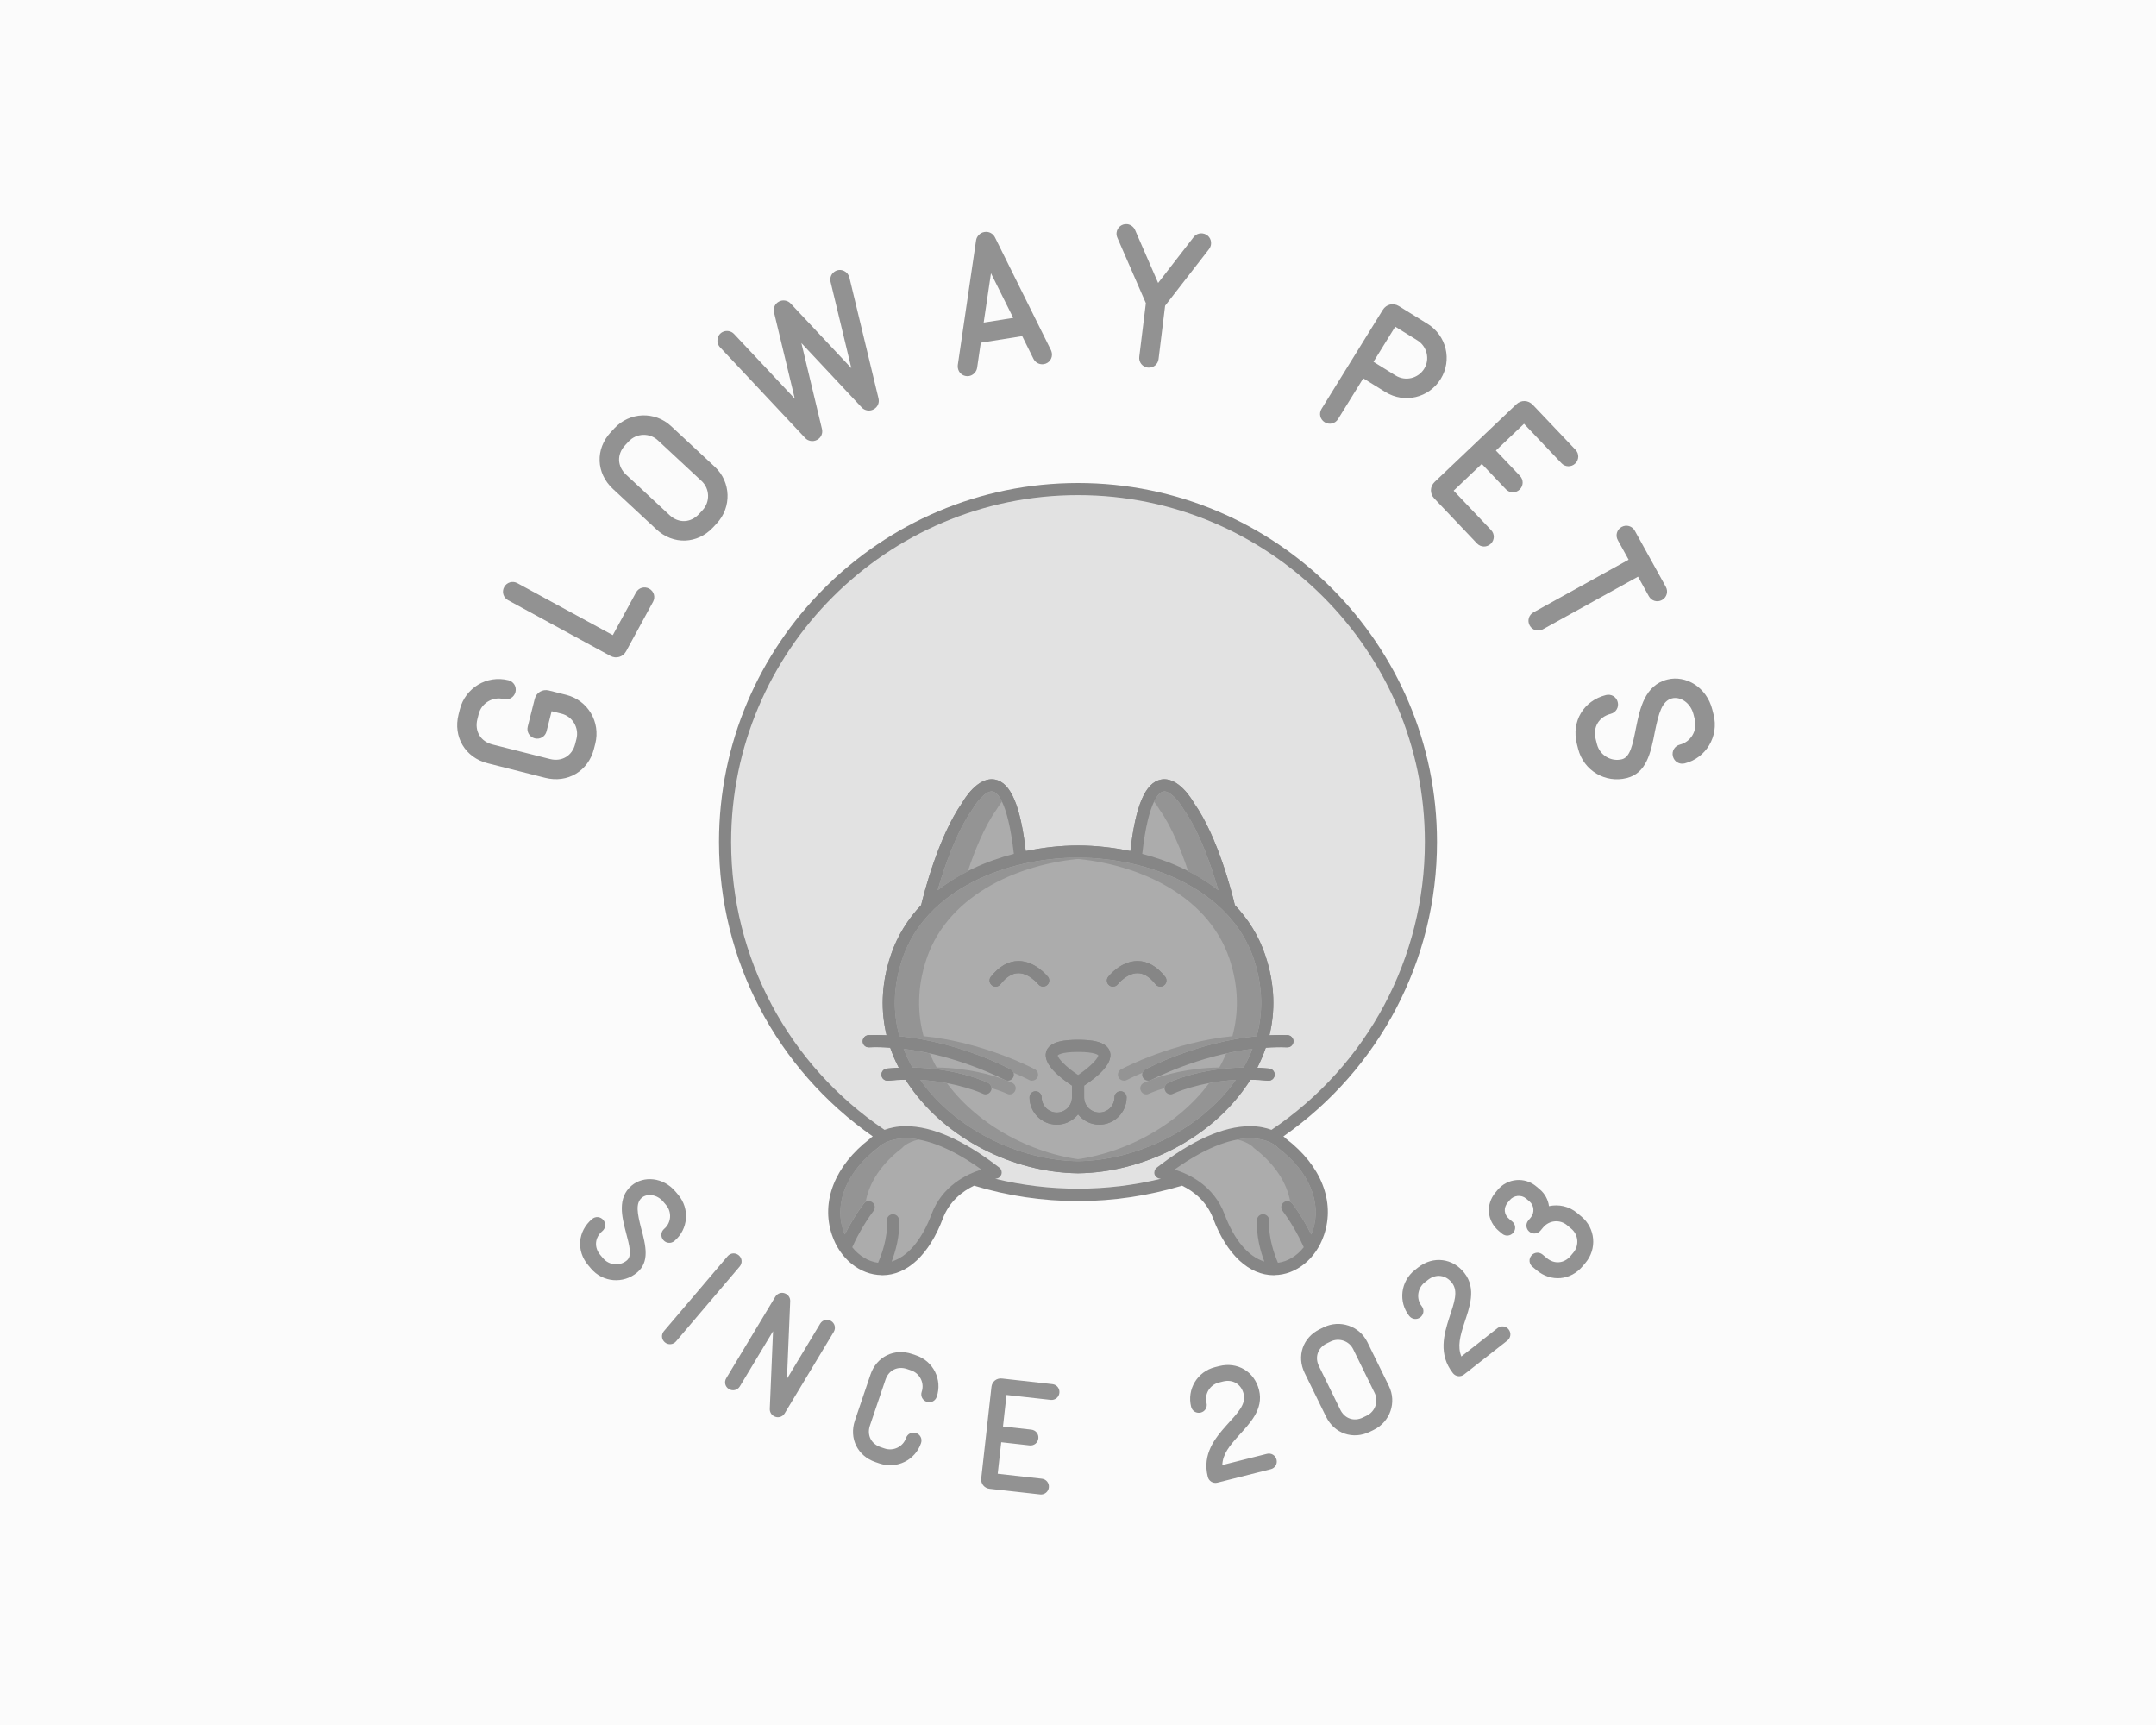 <svg xml:space="preserve" viewBox="0 0 1280 1024" height="1024" width="1280" version="1.1" xmlns:xlink="http://www.w3.org/1999/xlink" xmlns="http://www.w3.org/2000/svg">
<desc>Created with Fabric.js 5.3.0</desc>
<defs>
</defs>
<g id="background-logo" transform="matrix(1 0 0 1 640 512)">
<rect height="1024" width="1280" ry="0" rx="0" y="-512" x="-640" paint-order="stroke" style="stroke: none; stroke-width: 0; stroke-dasharray: none; stroke-linecap: butt; stroke-dashoffset: 0; stroke-linejoin: miter; stroke-miterlimit: 4; fill: rgb(251,251,251); fill-rule: nonzero; opacity: 1;"></rect>
</g>
<g id="logo-logo" transform="matrix(1.902 0 0 1.902 640 521.861)">
<g paint-order="stroke" style="">
		<g transform="matrix(2.232 0 0 -2.232 0 0)">
<path stroke-linecap="round" d="M 0 0 C 0.068 0.085 0.221 0.203 0.408 0.339 C -13.067 9.758 -21.094 25.03 -21.094 41.508 C -21.094 69.187 1.425 91.705 29.121 91.705 C 56.798 91.705 79.318 69.187 79.318 41.508 C 79.318 25.03 71.308 9.758 57.834 0.339 C 58.02 0.203 58.155 0.085 58.226 0 C 63.127 -3.751 65.096 -8.774 63.519 -13.441 C 62.398 -16.784 59.615 -19.022 56.578 -19.058 L 56.562 -19.074 L 56.545 -19.074 L 56.51 -19.074 C 53.015 -19.074 49.909 -16.173 48.009 -11.133 C 47.092 -8.724 45.275 -7.331 43.665 -6.551 C 38.963 -7.959 34.076 -8.705 29.121 -8.705 C 24.166 -8.705 19.277 -7.976 14.577 -6.551 C 12.948 -7.331 11.133 -8.724 10.215 -11.133 C 8.316 -16.173 5.227 -19.074 1.73 -19.074 L 1.681 -19.074 C 1.664 -19.074 1.664 -19.058 1.646 -19.058 C -1.375 -19.022 -4.174 -16.784 -5.295 -13.441 C -6.873 -8.774 -4.888 -3.751 0 0" transform="translate(-29.112, -36.316)" paint-order="stroke" style="stroke: none; stroke-width: 1; stroke-dasharray: none; stroke-linecap: butt; stroke-dashoffset: 0; stroke-linejoin: miter; stroke-miterlimit: 4; fill: rgb(134,134,134); fill-rule: nonzero; opacity: 1;"></path>
</g>
		<g transform="matrix(2.232 0 0 -2.232 -0 -11.616)">
<path stroke-linecap="round" d="M 0 0 C 1.001 0.051 1.985 0.018 2.97 -0.051 C 3.31 -1.052 3.715 -1.985 4.174 -2.852 C 3.633 -2.885 3.072 -2.919 2.496 -2.97 C 2.037 -3.021 1.697 -3.444 1.749 -3.902 C 1.783 -4.378 2.208 -4.7 2.665 -4.667 C 3.513 -4.582 4.329 -4.53 5.124 -4.53 C 5.363 -4.921 5.602 -5.295 5.855 -5.634 C 10.928 -12.795 20.092 -17.496 29.224 -17.614 L 29.24 -17.614 C 33.804 -17.563 38.387 -16.342 42.458 -14.271 C 46.515 -12.185 50.078 -9.215 52.607 -5.634 C 52.862 -5.295 53.1 -4.904 53.353 -4.53 C 54.135 -4.53 54.95 -4.582 55.799 -4.667 C 56.272 -4.7 56.681 -4.378 56.73 -3.902 C 56.781 -3.444 56.441 -3.021 55.968 -2.97 C 55.407 -2.919 54.848 -2.885 54.304 -2.852 C 54.745 -1.985 55.152 -1.052 55.492 -0.051 C 56.477 0.018 57.478 0.034 58.479 2.8449465006019636e-16 C 58.938 -0.034 59.327 0.34 59.362 0.814 C 59.378 1.272 59.004 1.681 58.547 1.697 C 57.682 1.731 56.833 1.715 56.001 1.681 C 56.781 4.888 56.85 8.689 55.391 12.948 C 54.491 15.63 53.015 17.937 51.165 19.89 C 50.825 21.365 48.806 29.426 45.463 34.144 C 45.242 34.534 43.273 37.928 40.814 37.436 C 38.64 36.994 37.284 33.804 36.554 27.44 C 34.109 27.95 31.633 28.221 29.24 28.221 C 26.847 28.221 24.369 27.95 21.925 27.44 C 21.18 33.804 19.82 36.994 17.649 37.436 C 15.205 37.928 13.22 34.534 13.049 34.212 C 9.673 29.426 7.653 21.365 7.298 19.89 C 5.447 17.937 3.987 15.63 3.072 12.948 C 1.629 8.689 1.68 4.904 2.461 1.681 C 1.629 1.715 0.781 1.731 -0.068 1.697 C -0.543 1.681 -0.899 1.272 -0.882 0.814 C -0.865 0.34 -0.458 -0.034 0 0 M 18.243 -16.834 C 13.271 -12.981 8.876 -11.03 5.177 -11.03 C 3.938 -11.03 2.953 -11.251 2.173 -11.539 C -11.251 -2.495 -19.278 12.507 -19.278 28.713 C -19.278 55.458 2.496 77.214 29.24 77.214 C 55.984 77.214 77.74 55.458 77.74 28.713 C 77.74 12.507 69.729 -2.495 56.289 -11.539 C 55.509 -11.251 54.526 -11.03 53.303 -11.03 C 49.588 -11.03 45.192 -12.981 40.235 -16.834 C 39.966 -17.055 39.847 -17.411 39.931 -17.75 C 40.032 -18.072 40.32 -18.312 40.66 -18.361 C 40.66 -18.361 40.728 -18.361 40.831 -18.378 C 33.261 -20.228 25.218 -20.228 17.649 -18.378 C 17.734 -18.361 17.802 -18.361 17.802 -18.361 C 18.158 -18.312 18.43 -18.072 18.531 -17.733 C 18.617 -17.411 18.515 -17.055 18.243 -16.834" transform="translate(-29.231, -28.724)" paint-order="stroke" style="stroke: none; stroke-width: 1; stroke-dasharray: none; stroke-linecap: butt; stroke-dashoffset: 0; stroke-linejoin: miter; stroke-miterlimit: 4; fill: rgb(226,226,226); fill-rule: nonzero; opacity: 1;"></path>
</g>
		<g transform="matrix(2.232 0 0 -2.232 0.02 30.326)">
<path stroke-linecap="round" d="M 0 0 C -0.984 0.068 -1.969 0.102 -2.97 0.051 C -3.428 0.017 -3.835 0.391 -3.852 0.865 C -3.869 1.323 -3.513 1.731 -3.038 1.748 C -2.189 1.782 -1.341 1.766 -0.509 1.731 C -1.29 4.955 -1.341 8.74 0.103 12.999 C 1.018 15.681 2.478 17.988 4.329 19.94 C 4.683 21.416 6.704 29.477 10.079 34.263 C 10.25 34.585 12.235 37.979 14.68 37.486 C 16.851 37.045 18.21 33.854 18.955 27.491 C 21.399 28.001 23.877 28.271 26.271 28.271 C 28.663 28.271 31.14 28.001 33.584 27.491 C 34.314 33.854 35.67 37.045 37.845 37.486 C 40.304 37.979 42.272 34.585 42.493 34.194 C 45.836 29.477 47.855 21.416 48.195 19.94 C 50.045 17.988 51.521 15.681 52.421 12.999 C 53.88 8.74 53.812 4.938 53.031 1.731 C 53.863 1.766 54.712 1.782 55.577 1.748 C 56.034 1.731 56.408 1.323 56.393 0.865 C 56.357 0.391 55.968 0.017 55.509 0.051 C 54.508 0.085 53.507 0.068 52.522 0 C 52.183 -1.001 51.775 -1.935 51.334 -2.801 C 51.878 -2.834 52.438 -2.868 52.998 -2.919 C 53.472 -2.97 53.812 -3.394 53.761 -3.852 C 53.711 -4.327 53.303 -4.649 52.829 -4.616 C 51.98 -4.531 51.165 -4.479 50.383 -4.479 C 50.13 -4.854 49.893 -5.244 49.638 -5.583 C 47.108 -9.164 43.545 -12.134 39.488 -14.221 C 35.417 -16.291 30.834 -17.513 26.271 -17.563 L 26.254 -17.563 C 17.122 -17.445 7.958 -12.744 2.885 -5.583 C 2.632 -5.244 2.393 -4.87 2.154 -4.479 C 1.359 -4.479 0.543 -4.531 -0.305 -4.616 C -0.762 -4.649 -1.187 -4.327 -1.221 -3.852 C -1.273 -3.394 -0.933 -2.97 -0.474 -2.919 C 0.103 -2.868 0.663 -2.834 1.205 -2.801 C 0.746 -1.935 0.34 -1.001 0 0" transform="translate(-26.27, -9.986)" paint-order="stroke" style="stroke: none; stroke-width: 1; stroke-dasharray: none; stroke-linecap: butt; stroke-dashoffset: 0; stroke-linejoin: miter; stroke-miterlimit: 4; fill: rgb(134,134,134); fill-rule: nonzero; opacity: 1;"></path>
</g>
		<g transform="matrix(2.232 0 0 -2.232 -52.157 100.326)">
<path stroke-linecap="round" d="M 0 0 C 0.153 -2.394 -0.782 -4.854 -1.239 -5.889 C -2.614 -5.703 -3.887 -4.922 -4.854 -3.718 C -4.463 -2.836 -3.429 -0.715 -1.866 1.374 C -1.596 1.748 -1.664 2.29 -2.037 2.562 C -2.41 2.851 -2.953 2.782 -3.225 2.392 C -4.43 0.797 -5.312 -0.797 -5.889 -1.935 C -5.957 -1.782 -6.025 -1.629 -6.075 -1.46 C -7.416 2.494 -5.634 6.838 -1.188 10.25 C -1.137 10.3 2.220446049250313e-16 11.505 2.665 11.505 C 4.751 11.505 8.213 10.725 13.218 7.145 C 11.081 6.482 7.721 4.836 6.245 0.916 C 4.869 -2.733 2.884 -5.04 0.661 -5.72 C 1.187 -4.327 1.833 -2.121 1.697 0.101 C 1.662 0.576 1.256 0.916 0.797 0.899 C 0.322 0.865 -0.035 0.476 0 0" transform="translate(-3.353, -2.808)" paint-order="stroke" style="stroke: none; stroke-width: 1; stroke-dasharray: none; stroke-linecap: butt; stroke-dashoffset: 0; stroke-linejoin: miter; stroke-miterlimit: 4; fill: rgb(172,172,172); fill-rule: nonzero; opacity: 1;"></path>
</g>
		<g transform="matrix(2.232 0 0 -2.232 52.165 100.326)">
<path stroke-linecap="round" d="M 0 0 C -0.442 1.034 -1.374 3.478 -1.222 5.889 C -1.205 6.348 -1.562 6.754 -2.021 6.788 C -2.494 6.821 -2.902 6.465 -2.919 5.989 C -3.055 3.768 -2.428 1.562 -1.901 0.169 C -4.125 0.849 -6.11 3.155 -7.466 6.788 C -8.961 10.725 -12.321 12.371 -14.46 13.033 C -9.451 16.613 -5.975 17.394 -3.887 17.394 C -1.238 17.394 -0.085 16.188 -0.052 16.139 C -0.019 16.087 0.034 16.053 0.067 16.02 C 4.395 12.727 6.176 8.383 4.854 4.429 C 4.784 4.26 4.718 4.106 4.648 3.954 C 4.09 5.092 3.206 6.686 2.003 8.28 C 1.713 8.654 1.187 8.739 0.813 8.45 C 0.44 8.179 0.356 7.637 0.645 7.263 C 2.205 5.174 3.223 3.053 3.614 2.171 C 2.663 0.967 1.374 0.169 0 0" transform="translate(4.589, -8.697)" paint-order="stroke" style="stroke: none; stroke-width: 1; stroke-dasharray: none; stroke-linecap: butt; stroke-dashoffset: 0; stroke-linejoin: miter; stroke-miterlimit: 4; fill: rgb(172,172,172); fill-rule: nonzero; opacity: 1;"></path>
</g>
		<g transform="matrix(2.232 0 0 -2.232 -31.915 -11.95)">
<path stroke-linecap="round" d="M 0 0 C 0.459 -0.085 2.054 -1.001 2.936 -8.723 C -0.949 -9.724 -4.648 -11.404 -7.721 -13.813 C -6.839 -10.742 -5.159 -5.735 -2.834 -2.461 C -2.358 -1.612 -0.982 0.204 0 0" transform="translate(2.393, 6.899)" paint-order="stroke" style="stroke: none; stroke-width: 1; stroke-dasharray: none; stroke-linecap: butt; stroke-dashoffset: 0; stroke-linejoin: miter; stroke-miterlimit: 4; fill: rgb(172,172,172); fill-rule: nonzero; opacity: 1;"></path>
</g>
		<g transform="matrix(2.232 0 0 -2.232 31.931 -11.949)">
<path stroke-linecap="round" d="M 0 0 C 0.882 0.187 2.207 -1.357 2.867 -2.528 C 5.159 -5.753 6.821 -10.742 7.704 -13.813 C 4.65 -11.404 0.935 -9.724 -2.937 -8.723 C -2.07 -1.001 -0.474 -0.085 0 0" transform="translate(-2.384, 6.899)" paint-order="stroke" style="stroke: none; stroke-width: 1; stroke-dasharray: none; stroke-linecap: butt; stroke-dashoffset: 0; stroke-linejoin: miter; stroke-miterlimit: 4; fill: rgb(172,172,172); fill-rule: nonzero; opacity: 1;"></path>
</g>
		<g transform="matrix(2.232 0 0 -2.232 0.003 40.666)">
<path stroke-linecap="round" d="M 0 0 C -8.469 0.119 -17.31 4.633 -21.995 11.269 C -22.028 11.285 -22.044 11.319 -22.061 11.354 C -16.801 11.065 -13.355 9.452 -13.321 9.436 C -13.203 9.368 -13.086 9.334 -12.95 9.334 C -12.644 9.334 -12.338 9.521 -12.184 9.826 C -11.981 10.233 -12.151 10.742 -12.575 10.945 C -12.779 11.048 -16.886 12.999 -23.165 13.101 C -23.605 13.898 -24.03 14.764 -24.386 15.697 C -16.733 14.781 -10.302 11.388 -10.233 11.354 C -10.098 11.285 -9.962 11.251 -9.827 11.251 C -9.521 11.251 -9.232 11.421 -9.078 11.693 C -8.859 12.117 -9.012 12.626 -9.437 12.847 C -9.774 13.033 -16.698 16.682 -24.981 17.479 C -25.83 20.534 -25.966 24.183 -24.557 28.323 C -21.248 38.081 -9.844 42.441 0 42.441 C 9.842 42.425 21.245 38.063 24.555 28.323 C 25.945 24.183 25.81 20.534 24.979 17.479 C 16.698 16.665 9.758 13.033 9.418 12.847 C 9.01 12.626 8.84 12.117 9.062 11.693 C 9.214 11.421 9.519 11.251 9.824 11.251 C 9.96 11.251 10.096 11.285 10.215 11.354 C 10.301 11.388 16.715 14.764 24.385 15.697 C 24.013 14.764 23.605 13.882 23.146 13.101 C 16.884 12.999 12.761 11.048 12.575 10.945 C 12.15 10.742 11.963 10.233 12.184 9.826 C 12.319 9.521 12.625 9.334 12.947 9.334 C 13.065 9.334 13.185 9.368 13.304 9.436 C 13.354 9.452 16.782 11.081 22.061 11.354 C 22.026 11.319 22.01 11.285 21.991 11.269 C 17.291 4.633 8.469 0.119 0 0 M -10.861 24.726 C -10.046 25.761 -9.197 26.286 -8.333 26.286 C -7.57 26.286 -6.874 25.896 -6.381 25.506 C -5.873 25.133 -5.55 24.726 -5.55 24.726 C -5.26 24.369 -4.736 24.301 -4.362 24.59 C -3.987 24.878 -3.921 25.404 -4.21 25.777 C -4.294 25.862 -5.975 27.983 -8.316 27.983 L -8.333 27.983 C -9.741 27.983 -11.047 27.237 -12.202 25.777 C -12.49 25.404 -12.423 24.878 -12.048 24.59 C -11.896 24.454 -11.71 24.403 -11.524 24.403 C -11.27 24.403 -11.03 24.521 -10.861 24.726 M 5.939 9.774 C 5.464 9.774 5.091 9.385 5.091 8.927 C 5.091 7.756 4.14 6.805 2.97 6.805 C 1.798 6.805 0.849 7.756 0.849 8.927 L 0.849 10.572 C 2.358 11.558 4.955 13.525 4.463 15.273 C 4.021 16.801 1.697 16.971 0 16.971 C -1.714 16.971 -4.04 16.801 -4.465 15.273 C -4.955 13.525 -2.36 11.558 -0.849 10.572 L -0.849 8.927 C -0.849 7.756 -1.8 6.805 -2.97 6.805 C -4.142 6.805 -5.091 7.756 -5.091 8.927 C -5.091 9.385 -5.482 9.774 -5.939 9.774 C -6.415 9.774 -6.788 9.385 -6.788 8.927 C -6.788 6.822 -5.074 5.108 -2.97 5.108 C -1.767 5.108 -0.713 5.668 8.881784197001252e-16 6.551 C 0.696 5.668 1.763 5.108 2.97 5.108 C 5.074 5.108 6.788 6.822 6.788 8.927 C 6.788 9.385 6.396 9.774 5.939 9.774 M 10.843 24.726 C 11.132 24.353 11.675 24.301 12.031 24.59 C 12.404 24.878 12.472 25.404 12.184 25.777 C 11.03 27.237 9.723 27.983 8.315 27.983 C 7.143 27.983 6.125 27.457 5.396 26.915 C 4.684 26.372 4.242 25.812 4.208 25.777 C 3.919 25.404 3.987 24.878 4.344 24.59 C 4.514 24.454 4.684 24.403 4.869 24.403 C 5.124 24.403 5.379 24.521 5.548 24.726 C 5.548 24.743 6.805 26.286 8.315 26.286 C 9.181 26.286 10.029 25.761 10.843 24.726" transform="translate(0.008, -21.221)" paint-order="stroke" style="stroke: none; stroke-width: 1; stroke-dasharray: none; stroke-linecap: butt; stroke-dashoffset: 0; stroke-linejoin: miter; stroke-miterlimit: 4; fill: rgb(172,172,172); fill-rule: nonzero; opacity: 1;"></path>
</g>
		<g transform="matrix(2.232 0 0 -2.232 18.313 29.566)">
<path stroke-linecap="round" d="M 0 0 C 0.034 0.034 0.476 0.595 1.187 1.138 C 1.917 1.68 2.935 2.206 4.107 2.206 C 5.515 2.206 6.822 1.46 7.976 0 C 8.264 -0.373 8.196 -0.899 7.823 -1.187 C 7.467 -1.477 6.924 -1.425 6.635 -1.052 C 5.821 -0.017 4.973 0.509 4.107 0.509 C 2.597 0.509 1.34 -1.034 1.34 -1.052 C 1.171 -1.256 0.916 -1.374 0.661 -1.374 C 0.476 -1.374 0.306 -1.323 0.136 -1.187 C -0.221 -0.899 -0.289 -0.373 0 0" transform="translate(-3.987, -0.416)" paint-order="stroke" style="stroke: none; stroke-width: 1; stroke-dasharray: none; stroke-linecap: butt; stroke-dashoffset: 0; stroke-linejoin: miter; stroke-miterlimit: 4; fill: rgb(134,134,134); fill-rule: nonzero; opacity: 1;"></path>
</g>
		<g transform="matrix(2.232 0 0 -2.232 0.02 63.393)">
<path stroke-linecap="round" d="M 0 0 C 0.492 -1.748 -2.104 -3.716 -3.614 -4.701 L -3.614 -6.347 C -3.614 -7.518 -2.665 -8.469 -1.493 -8.469 C -0.323 -8.469 0.628 -7.518 0.628 -6.347 C 0.628 -5.889 1.001 -5.499 1.477 -5.499 C 1.934 -5.499 2.325 -5.889 2.325 -6.347 C 2.325 -8.451 0.611 -10.165 -1.493 -10.165 C -2.7 -10.165 -3.767 -9.605 -4.463 -8.723 C -5.176 -9.605 -6.229 -10.165 -7.433 -10.165 C -9.537 -10.165 -11.251 -8.451 -11.251 -6.347 C -11.251 -5.889 -10.878 -5.499 -10.402 -5.499 C -9.945 -5.499 -9.554 -5.889 -9.554 -6.347 C -9.554 -7.518 -8.604 -8.469 -7.433 -8.469 C -6.263 -8.469 -5.312 -7.518 -5.312 -6.347 L -5.312 -4.701 C -6.823 -3.716 -9.418 -1.748 -8.928 0 C -8.503 1.527 -6.177 1.697 -4.463 1.697 C -2.766 1.697 -0.442 1.527 0 0" transform="translate(4.463, 4.234)" paint-order="stroke" style="stroke: none; stroke-width: 1; stroke-dasharray: none; stroke-linecap: butt; stroke-dashoffset: 0; stroke-linejoin: miter; stroke-miterlimit: 4; fill: rgb(134,134,134); fill-rule: nonzero; opacity: 1;"></path>
</g>
		<g transform="matrix(2.232 0 0 -2.232 -18.296 29.566)">
<path stroke-linecap="round" d="M 0 0 C -0.864 0 -1.713 -0.525 -2.528 -1.561 C -2.697 -1.765 -2.937 -1.883 -3.191 -1.883 C -3.377 -1.883 -3.563 -1.832 -3.715 -1.696 C -4.09 -1.408 -4.157 -0.882 -3.869 -0.509 C -2.714 0.951 -1.408 1.697 4.440892098500626e-16 1.697 L 0.017 1.697 C 2.358 1.697 4.039 -0.424 4.123 -0.509 C 4.412 -0.882 4.346 -1.408 3.971 -1.696 C 3.597 -1.985 3.073 -1.917 2.783 -1.561 C 2.783 -1.561 2.46 -1.153 1.952 -0.78 C 1.459 -0.39 0.763 0 0 0" transform="translate(-0.128, 0.093)" paint-order="stroke" style="stroke: none; stroke-width: 1; stroke-dasharray: none; stroke-linecap: butt; stroke-dashoffset: 0; stroke-linejoin: miter; stroke-miterlimit: 4; fill: rgb(134,134,134); fill-rule: nonzero; opacity: 1;"></path>
</g>
		<g transform="matrix(2.232 0 0 -2.232 61.975 95.913)">
<path stroke-linecap="round" d="M 0 0 C -0.033 0.033 -0.086 0.067 -0.119 0.119 C -0.152 0.169 -1.306 1.374 -3.954 1.374 C -4.464 1.374 -5.06 1.325 -5.737 1.203 C -4.229 0.869 -3.539 0.158 -3.513 0.119 C -3.479 0.067 -3.427 0.033 -3.394 -2.220446049250313e-16 C -0.526 -2.181 1.193 -4.823 1.664 -7.508 C 1.766 -7.564 1.859 -7.641 1.936 -7.739 C 3.139 -9.334 4.022 -10.928 4.581 -12.065 C 4.65 -11.913 4.717 -11.76 4.786 -11.591 C 6.108 -7.637 4.327 -3.293 0 0" transform="translate(0.262, 5.345)" paint-order="stroke" style="stroke: none; stroke-width: 1; stroke-dasharray: none; stroke-linecap: butt; stroke-dashoffset: 0; stroke-linejoin: miter; stroke-miterlimit: 4; fill: rgb(148,148,148); fill-rule: nonzero; opacity: 1;"></path>
</g>
		<g transform="matrix(2.232 0 0 -2.232 33.776 -11.948)">
<path stroke-linecap="round" d="M 0 0 C 1.712 -2.408 3.072 -5.8 4.019 -8.643 C 5.509 -9.405 6.939 -10.265 8.231 -11.285 C 7.349 -8.214 5.687 -3.225 3.395 0 C 2.734 1.171 1.409 2.715 0.527 2.528 C 0.295 2.487 -0.205 2.24 -0.756 1.105 C -0.464 0.74 -0.198 0.354 0 0" transform="translate(-3.737, 4.371)" paint-order="stroke" style="stroke: none; stroke-width: 1; stroke-dasharray: none; stroke-linecap: butt; stroke-dashoffset: 0; stroke-linejoin: miter; stroke-miterlimit: 4; fill: rgb(148,148,148); fill-rule: nonzero; opacity: 1;"></path>
</g>
		<g transform="matrix(2.232 0 0 -2.232 36.943 60.098)">
<path stroke-linecap="round" d="M 0 0 C -4.387 -0.071 -7.685 -1.042 -9.354 -1.657 C -9.457 -1.707 -9.53 -1.744 -9.537 -1.747 C -9.604 -1.786 -9.687 -1.789 -9.763 -1.806 C -10.241 -1.994 -10.528 -2.13 -10.571 -2.155 C -10.995 -2.358 -11.183 -2.867 -10.962 -3.274 C -10.826 -3.58 -10.521 -3.767 -10.198 -3.767 C -10.08 -3.767 -9.961 -3.732 -9.842 -3.665 C -9.818 -3.657 -9.019 -3.287 -7.647 -2.873 C -7.635 -2.577 -7.469 -2.293 -7.177 -2.155 C -6.991 -2.053 -2.868 -0.102 3.395 0 C 3.854 0.781 4.261 1.663 4.633 2.597 C 3.366 2.443 2.137 2.218 0.962 1.956 C 0.663 1.264 0.35 0.596 0 0" transform="translate(3.211, 0.585)" paint-order="stroke" style="stroke: none; stroke-width: 1; stroke-dasharray: none; stroke-linecap: butt; stroke-dashoffset: 0; stroke-linejoin: miter; stroke-miterlimit: 4; fill: rgb(148,148,148); fill-rule: nonzero; opacity: 1;"></path>
</g>
		<g transform="matrix(2.232 0 0 -2.232 22.748 75.363)">
<path stroke-linecap="round" d="M 0 0 C 0.566 -0.047 1.132 -0.076 1.697 -0.085 C 10.166 0.034 18.988 4.548 23.688 11.184 C 23.707 11.2 23.724 11.234 23.758 11.269 C 22.373 11.197 21.125 11.03 20.022 10.826 C 15.585 4.826 7.772 0.636 0 0" transform="translate(-11.879, -5.592)" paint-order="stroke" style="stroke: none; stroke-width: 1; stroke-dasharray: none; stroke-linecap: butt; stroke-dashoffset: 0; stroke-linejoin: miter; stroke-miterlimit: 4; fill: rgb(148,148,148); fill-rule: nonzero; opacity: 1;"></path>
</g>
		<g transform="matrix(2.232 0 0 -2.232 26.651 28.109)">
<path stroke-linecap="round" d="M 0 0 C -3.31 9.74 -14.713 14.102 -24.555 14.118 C -25.132 14.118 -25.715 14.101 -26.298 14.07 C -16.865 13.597 -6.521 9.201 -3.394 0 C -2.003 -4.141 -2.14 -7.789 -2.97 -10.844 C -11.251 -11.658 -18.191 -15.29 -18.531 -15.477 C -18.938 -15.697 -19.109 -16.206 -18.887 -16.63 C -18.734 -16.902 -18.43 -17.072 -18.125 -17.072 C -17.989 -17.072 -17.853 -17.038 -17.733 -16.97 C -17.704 -16.958 -16.892 -16.536 -15.539 -15.957 C -15.472 -15.759 -15.334 -15.584 -15.137 -15.477 C -14.797 -15.29 -7.856 -11.658 0.425 -10.844 C 1.255 -7.789 1.391 -4.141 0 0" transform="translate(12.625, 1.477)" paint-order="stroke" style="stroke: none; stroke-width: 1; stroke-dasharray: none; stroke-linecap: butt; stroke-dashoffset: 0; stroke-linejoin: miter; stroke-miterlimit: 4; fill: rgb(148,148,148); fill-rule: nonzero; opacity: 1;"></path>
</g>
		<g transform="matrix(2.232 0 0 -2.232 -61.977 95.913)">
<path stroke-linecap="round" d="M 0 0 C 0.035 0.033 0.084 0.067 0.12 0.119 C 0.153 0.169 1.308 1.374 3.954 1.374 C 4.463 1.374 5.06 1.325 5.737 1.203 C 4.229 0.869 3.539 0.158 3.514 0.119 C 3.479 0.067 3.429 0.033 3.394 0 C 0.529 -2.181 -1.192 -4.823 -1.663 -7.508 C -1.765 -7.564 -1.858 -7.641 -1.935 -7.739 C -3.14 -9.334 -4.022 -10.928 -4.581 -12.065 C -4.649 -11.913 -4.717 -11.76 -4.785 -11.591 C -6.109 -7.637 -4.327 -3.293 0 0" transform="translate(-0.262, 5.345)" paint-order="stroke" style="stroke: none; stroke-width: 1; stroke-dasharray: none; stroke-linecap: butt; stroke-dashoffset: 0; stroke-linejoin: miter; stroke-miterlimit: 4; fill: rgb(148,148,148); fill-rule: nonzero; opacity: 1;"></path>
</g>
		<g transform="matrix(2.232 0 0 -2.232 -33.777 -11.948)">
<path stroke-linecap="round" d="M 0 0 C -1.71 -2.408 -3.069 -5.8 -4.017 -8.643 C -5.509 -9.405 -6.937 -10.265 -8.229 -11.285 C -7.348 -8.214 -5.684 -3.225 -3.394 0 C -2.731 1.171 -1.408 2.715 -0.525 2.528 C -0.293 2.487 0.206 2.24 0.758 1.105 C 0.468 0.74 0.202 0.354 0 0" transform="translate(3.736, 4.371)" paint-order="stroke" style="stroke: none; stroke-width: 1; stroke-dasharray: none; stroke-linecap: butt; stroke-dashoffset: 0; stroke-linejoin: miter; stroke-miterlimit: 4; fill: rgb(148,148,148); fill-rule: nonzero; opacity: 1;"></path>
</g>
		<g transform="matrix(2.232 0 0 -2.232 -36.944 60.098)">
<path stroke-linecap="round" d="M 0 0 C 4.387 -0.071 7.686 -1.042 9.357 -1.657 C 9.457 -1.707 9.529 -1.744 9.538 -1.747 C 9.605 -1.786 9.685 -1.789 9.761 -1.806 C 10.242 -1.994 10.527 -2.13 10.574 -2.155 C 10.998 -2.358 11.183 -2.867 10.962 -3.274 C 10.827 -3.58 10.522 -3.767 10.199 -3.767 C 10.08 -3.767 9.961 -3.732 9.842 -3.665 C 9.818 -3.657 9.019 -3.287 7.648 -2.873 C 7.635 -2.577 7.467 -2.293 7.179 -2.155 C 6.992 -2.053 2.867 -0.102 -3.394 0 C -3.851 0.781 -4.259 1.663 -4.633 2.597 C -3.364 2.443 -2.138 2.218 -0.961 1.956 C -0.663 1.264 -0.35 0.596 0 0" transform="translate(-3.211, 0.585)" paint-order="stroke" style="stroke: none; stroke-width: 1; stroke-dasharray: none; stroke-linecap: butt; stroke-dashoffset: 0; stroke-linejoin: miter; stroke-miterlimit: 4; fill: rgb(148,148,148); fill-rule: nonzero; opacity: 1;"></path>
</g>
		<g transform="matrix(2.232 0 0 -2.232 -22.744 75.363)">
<path stroke-linecap="round" d="M 0 0 C -0.567 -0.047 -1.134 -0.076 -1.697 -0.085 C -10.166 0.034 -18.991 4.548 -23.692 11.184 C -23.708 11.2 -23.725 11.234 -23.758 11.269 C -22.375 11.197 -21.127 11.03 -20.024 10.826 C -15.587 4.826 -7.774 0.636 0 0" transform="translate(11.879, -5.592)" paint-order="stroke" style="stroke: none; stroke-width: 1; stroke-dasharray: none; stroke-linecap: butt; stroke-dashoffset: 0; stroke-linejoin: miter; stroke-miterlimit: 4; fill: rgb(148,148,148); fill-rule: nonzero; opacity: 1;"></path>
</g>
		<g transform="matrix(2.232 0 0 -2.232 -26.651 28.109)">
<path stroke-linecap="round" d="M 0 0 C 3.31 9.74 14.713 14.102 24.557 14.118 C 25.132 14.118 25.713 14.101 26.3 14.07 C 16.868 13.597 6.52 9.201 3.394 0 C 2.002 -4.141 2.138 -7.789 2.97 -10.844 C 11.251 -11.658 18.193 -15.29 18.532 -15.477 C 18.939 -15.697 19.108 -16.206 18.887 -16.63 C 18.735 -16.902 18.428 -17.072 18.124 -17.072 C 17.988 -17.072 17.852 -17.038 17.734 -16.97 C 17.705 -16.958 16.894 -16.536 15.542 -15.957 C 15.472 -15.759 15.334 -15.584 15.137 -15.477 C 14.799 -15.29 7.857 -11.658 -0.424 -10.844 C -1.256 -7.789 -1.392 -4.141 0 0" transform="translate(-12.625, 1.477)" paint-order="stroke" style="stroke: none; stroke-width: 1; stroke-dasharray: none; stroke-linecap: butt; stroke-dashoffset: 0; stroke-linejoin: miter; stroke-miterlimit: 4; fill: rgb(148,148,148); fill-rule: nonzero; opacity: 1;"></path>
</g>
		<g transform="matrix(2.232 0 0 -2.232 0.002 57.54)">
<path stroke-linecap="round" d="M 0 0 C 2.409 0 2.817 -0.458 2.817 -0.458 C 2.867 -0.866 1.646 -2.139 0 -3.224 C -1.664 -2.121 -2.869 -0.866 -2.834 -0.476 C -2.834 -0.476 -2.461 0 0 0" transform="translate(0.008, 1.612)" paint-order="stroke" style="stroke: none; stroke-width: 1; stroke-dasharray: none; stroke-linecap: butt; stroke-dashoffset: 0; stroke-linejoin: miter; stroke-miterlimit: 4; fill: rgb(169,169,169); fill-rule: nonzero; opacity: 1;"></path>
</g>
</g>
</g>
<g id="text-logo" transform="matrix(1.921 0 0 1.921 640 295.929)">
<filter width="141.199%" x="-20.599%" height="140%" y="-20%" id="SVGID_311570">
	<feGaussianBlur stdDeviation="0" in="SourceAlpha"></feGaussianBlur>
	<feOffset result="oBlur" dy="0" dx="2.487"></feOffset>
	<feFlood flood-opacity="1" flood-color="rgb(252,228,124)"></feFlood>
	<feComposite operator="in" in2="oBlur"></feComposite>
	<feMerge>
		<feMergeNode></feMergeNode>
		<feMergeNode in="SourceGraphic"></feMergeNode>
	</feMerge>
</filter>
<g paint-order="stroke" style="filter: url(#SVGID_311570);">
		<g transform="matrix(0.245 -0.969 0.969 0.245 -172.801 71.247)">
<g paint-order="stroke" style="">
		<g id="80a5e9be-7f71-491e-9de1-830e0d476a97-path-0" transform="matrix(1 0 0 1 0 0)">
<path stroke-linecap="round" d="M 16.74 -14.94 L 23.16 -14.94 L 23.16 -11.76 C 23.16 -8.28 20.28 -5.4 16.74 -5.4 L 15.12 -5.4 C 11.34 -5.4 8.7 -8.04 8.7 -11.82 L 8.7 -30.18 C 8.7 -33.96 11.34 -36.6 15.12 -36.6 L 16.74 -36.6 C 20.28 -36.6 23.16 -33.72 23.16 -30.24 C 23.16 -28.56 24.48 -27.24 26.16 -27.24 C 27.84 -27.24 29.16 -28.56 29.16 -30.24 C 29.16 -37.08 23.64 -42.6 16.74 -42.6 L 15.12 -42.6 C 7.98 -42.6 2.7 -37.32 2.7 -30.18 L 2.7 -11.82 C 2.7 -4.68 7.98 0.6 15.12 0.6 L 16.74 0.6 C 23.64 0.6 29.16 -4.92 29.16 -11.76 L 29.16 -17.34 C 29.16 -19.38 27.6 -20.94 25.56 -20.94 L 16.74 -20.94 C 15.06 -20.94 13.74 -19.62 13.74 -17.94 C 13.74 -16.26 15.06 -14.94 16.74 -14.94 Z" transform="translate(-15.93, 21)" paint-order="stroke" style="stroke: none; stroke-width: 0; stroke-dasharray: none; stroke-linecap: butt; stroke-dashoffset: 0; stroke-linejoin: miter; stroke-miterlimit: 4; fill: rgb(146,146,146); fill-rule: nonzero; opacity: 1;"></path>
</g>
</g>
</g>
		<g transform="matrix(0.478 -0.878 0.878 0.478 -156.822 29.638)">
<g paint-order="stroke" style="">
		<g id="57f80db2-a46e-4777-a654-f9b68e71a406-path-0" transform="matrix(1 0 0 1 0 0)">
<path stroke-linecap="round" d="M 23.7 -6 L 8.7 -6 L 8.7 -39.6 C 8.7 -41.28 7.38 -42.6 5.7 -42.6 C 4.02 -42.6 2.7 -41.28 2.7 -39.6 L 2.7 -3.6 C 2.7 -1.56 4.26 0 6.3 0 L 23.7 0 C 25.38 0 26.7 -1.32 26.7 -3 C 26.7 -4.68 25.38 -6 23.7 -6 Z" transform="translate(-14.7, 21.3)" paint-order="stroke" style="stroke: none; stroke-width: 0; stroke-dasharray: none; stroke-linecap: butt; stroke-dashoffset: 0; stroke-linejoin: miter; stroke-miterlimit: 4; fill: rgb(146,146,146); fill-rule: nonzero; opacity: 1;"></path>
</g>
</g>
</g>
		<g transform="matrix(0.681 -0.732 0.732 0.681 -130.503 -6.407)">
<g paint-order="stroke" style="">
		<g id="75299b0a-673d-43b8-9744-f4fe6113a1f7-path-0" transform="matrix(1 0 0 1 0 0)">
<path stroke-linecap="round" d="M 29.16 -11.76 L 29.16 -30.24 C 29.16 -37.08 23.64 -42.6 16.74 -42.6 L 15.12 -42.6 C 7.98 -42.6 2.7 -37.32 2.7 -30.18 L 2.7 -11.82 C 2.7 -4.68 7.98 0.6 15.12 0.6 L 16.74 0.6 C 23.64 0.6 29.16 -4.92 29.16 -11.76 Z M 23.16 -30.24 L 23.16 -11.76 C 23.16 -8.28 20.28 -5.4 16.74 -5.4 L 15.12 -5.4 C 11.34 -5.4 8.7 -8.04 8.7 -11.82 L 8.7 -30.18 C 8.7 -33.96 11.34 -36.6 15.12 -36.6 L 16.74 -36.6 C 20.28 -36.6 23.16 -33.72 23.16 -30.24 Z" transform="translate(-15.93, 21)" paint-order="stroke" style="stroke: none; stroke-width: 0; stroke-dasharray: none; stroke-linecap: butt; stroke-dashoffset: 0; stroke-linejoin: miter; stroke-miterlimit: 4; fill: rgb(146,146,146); fill-rule: nonzero; opacity: 1;"></path>
</g>
</g>
</g>
		<g transform="matrix(0.88 -0.475 0.475 0.88 -84.665 -41.846)">
<g paint-order="stroke" style="">
		<g id="7d6af037-15ea-43cb-a887-594873607fb9-path-0" transform="matrix(1 0 0 1 0 0)">
<path stroke-linecap="round" d="M 18.54 -1.62 L 25.56 -28.02 L 32.52 -1.62 C 32.82 -0.42 34.02 0.6 35.4 0.6 L 35.46 0.6 L 35.52 0.6 C 36.9 0.6 38.04 -0.3 38.4 -1.62 L 48.24 -38.82 C 48.72 -40.62 47.4 -42.6 45.36 -42.6 C 43.98 -42.6 42.84 -41.7 42.48 -40.38 L 35.46 -13.86 L 28.44 -40.38 C 28.14 -41.58 26.94 -42.6 25.56 -42.6 L 25.5 -42.6 C 24.12 -42.6 22.98 -41.7 22.62 -40.38 L 15.6 -13.86 L 8.58 -40.38 C 8.28 -41.58 7.08 -42.6 5.7 -42.6 C 3.66 -42.6 2.34 -40.62 2.82 -38.82 L 12.66 -1.62 C 12.96 -0.42 14.16 0.6 15.54 0.6 L 15.6 0.6 L 15.66 0.6 C 17.04 0.6 18.18 -0.3 18.54 -1.62 Z" transform="translate(-25.53, 21)" paint-order="stroke" style="stroke: none; stroke-width: 0; stroke-dasharray: none; stroke-linecap: butt; stroke-dashoffset: 0; stroke-linejoin: miter; stroke-miterlimit: 4; fill: rgb(146,146,146); fill-rule: nonzero; opacity: 1;"></path>
</g>
</g>
</g>
		<g transform="matrix(0.988 -0.157 0.157 0.988 -28.015 -61.02)">
<g paint-order="stroke" style="">
		<g id="4fee06d9-0495-47e2-b7ef-b8e725cb9097-path-0" transform="matrix(1 0 0 1 0 0)">
<path stroke-linecap="round" d="M 8.58 -1.5 L 10.92 -9 L 23.88 -9 L 26.22 -1.5 C 26.64 -0.24 27.78 0.6 29.1 0.6 C 30.78 0.6 32.1 -0.72 32.1 -2.4 C 32.1 -2.7 32.04 -3.06 31.98 -3.3 L 20.34 -40.5 C 19.92 -41.76 18.78 -42.6 17.46 -42.6 L 17.4 -42.6 L 17.34 -42.6 C 16.02 -42.6 14.82 -41.64 14.46 -40.5 L 2.82 -3.3 C 2.76 -3.06 2.7 -2.7 2.7 -2.4 C 2.7 -0.72 4.02 0.6 5.7 0.6 C 7.02 0.6 8.22 -0.36 8.58 -1.5 Z M 12.78 -15 L 17.4 -29.7 L 22.02 -15 Z" transform="translate(-17.4, 21)" paint-order="stroke" style="stroke: none; stroke-width: 0; stroke-dasharray: none; stroke-linecap: butt; stroke-dashoffset: 0; stroke-linejoin: miter; stroke-miterlimit: 4; fill: rgb(146,146,146); fill-rule: nonzero; opacity: 1;"></path>
</g>
</g>
</g>
		<g transform="matrix(0.993 0.122 -0.122 0.993 21.759 -61.902)">
<g paint-order="stroke" style="">
		<g id="d1542319-49a3-432a-9065-dafb63dcbce3-path-0" transform="matrix(1 0 0 1 3.55271e-15 0)">
<path stroke-linecap="round" d="M 20.34 -2.4 L 20.34 -19.02 L 31.68 -38.04 C 31.98 -38.58 32.1 -39.06 32.1 -39.6 C 32.1 -41.28 30.78 -42.6 29.1 -42.6 C 28.02 -42.6 27.06 -42.06 26.52 -41.16 L 17.34 -25.74 L 8.28 -41.1 C 7.8 -41.94 6.78 -42.6 5.7 -42.6 C 4.02 -42.6 2.7 -41.28 2.7 -39.6 C 2.7 -39.06 2.88 -38.52 3.12 -38.1 L 14.34 -19.08 L 14.34 -2.4 C 14.34 -0.72 15.66 0.6 17.34 0.6 C 19.02 0.6 20.34 -0.72 20.34 -2.4 Z" transform="translate(-17.4, 21)" paint-order="stroke" style="stroke: none; stroke-width: 0; stroke-dasharray: none; stroke-linecap: butt; stroke-dashoffset: 0; stroke-linejoin: miter; stroke-miterlimit: 4; fill: rgb(146,146,146); fill-rule: nonzero; opacity: 1;"></path>
</g>
</g>
</g>
		<g transform="matrix(0.942 0.337 -0.337 0.942 61.433 -30.007)">
<g paint-order="stroke" style="">
		<g id="2e684d0f-e00c-419c-bd02-c0ad3b6c542c-path-0" transform="matrix(1 0 0 1 0 0)">
<path stroke-linecap="round" d="" transform="translate(0, 0)" paint-order="stroke" style="stroke: none; stroke-width: 0; stroke-dasharray: none; stroke-linecap: butt; stroke-dashoffset: 0; stroke-linejoin: miter; stroke-miterlimit: 4; fill: rgb(146,146,146); fill-rule: nonzero; opacity: 1;"></path>
</g>
</g>
</g>
		<g transform="matrix(0.85 0.526 -0.526 0.85 93.653 -36.297)">
<g paint-order="stroke" style="">
		<g id="92d71848-09f7-4ae1-b729-91126b42d7c5-path-0" transform="matrix(1 0 0 1 0 0)">
<path stroke-linecap="round" d="M 2.7 -2.4 C 2.7 -0.72 4.02 0.6 5.7 0.6 C 7.38 0.6 8.7 -0.72 8.7 -2.4 L 8.7 -17.22 L 16.74 -17.22 C 23.64 -17.22 29.16 -22.74 29.16 -29.64 C 29.16 -36.48 23.64 -42 16.74 -42 L 6.3 -42 C 4.26 -42 2.7 -40.44 2.7 -38.4 Z M 8.7 -23.22 L 8.7 -36 L 16.74 -36 C 20.28 -36 23.16 -33.12 23.16 -29.64 C 23.16 -26.1 20.28 -23.22 16.74 -23.22 Z" transform="translate(-15.93, 20.7)" paint-order="stroke" style="stroke: none; stroke-width: 0; stroke-dasharray: none; stroke-linecap: butt; stroke-dashoffset: 0; stroke-linejoin: miter; stroke-miterlimit: 4; fill: rgb(146,146,146); fill-rule: nonzero; opacity: 1;"></path>
</g>
</g>
</g>
		<g transform="matrix(0.689 0.725 -0.725 0.689 129.235 -7.756)">
<g paint-order="stroke" style="">
		<g id="38f291cb-490f-46aa-9cb4-630fee418752-path-0" transform="matrix(1 0 0 1 0 0)">
<path stroke-linecap="round" d="M 25.5 -6 L 8.7 -6 L 8.7 -18 L 19.5 -18 C 21.18 -18 22.5 -19.32 22.5 -21 C 22.5 -22.68 21.18 -24 19.5 -24 L 8.7 -24 L 8.7 -36 L 25.5 -36 C 27.18 -36 28.5 -37.32 28.5 -39 C 28.5 -40.68 27.18 -42 25.5 -42 L 6.3 -42 C 4.26 -42 2.7 -40.44 2.7 -38.4 L 2.7 -3.6 C 2.7 -1.56 4.26 0 6.3 0 L 25.5 0 C 27.18 0 28.5 -1.32 28.5 -3 C 28.5 -4.68 27.18 -6 25.5 -6 Z" transform="translate(-15.6, 21)" paint-order="stroke" style="stroke: none; stroke-width: 0; stroke-dasharray: none; stroke-linecap: butt; stroke-dashoffset: 0; stroke-linejoin: miter; stroke-miterlimit: 4; fill: rgb(146,146,146); fill-rule: nonzero; opacity: 1;"></path>
</g>
</g>
</g>
		<g transform="matrix(0.484 0.875 -0.875 0.484 155.752 28.936)">
<g paint-order="stroke" style="">
		<g id="5597fbf6-973c-4de8-89e8-22b49f214c06-path-0" transform="matrix(1 0 0 1 0 -3.55271e-15)">
<path stroke-linecap="round" d="M 5.7 -36 L 12.6 -36 L 12.6 -2.4 C 12.6 -0.72 13.92 0.6 15.6 0.6 C 17.28 0.6 18.6 -0.72 18.6 -2.4 L 18.6 -36 L 25.5 -36 C 27.18 -36 28.5 -37.32 28.5 -39 C 28.5 -40.68 27.18 -42 25.5 -42 L 5.7 -42 C 4.02 -42 2.7 -40.68 2.7 -39 C 2.7 -37.32 4.02 -36 5.7 -36 Z" transform="translate(-15.6, 20.7)" paint-order="stroke" style="stroke: none; stroke-width: 0; stroke-dasharray: none; stroke-linecap: butt; stroke-dashoffset: 0; stroke-linejoin: miter; stroke-miterlimit: 4; fill: rgb(146,146,146); fill-rule: nonzero; opacity: 1;"></path>
</g>
</g>
</g>
		<g transform="matrix(0.245 0.969 -0.969 0.245 172.816 71.305)">
<g paint-order="stroke" style="">
		<g id="1ea9593d-3a79-4aa6-89f4-a9bebda323c7-path-0" transform="matrix(1 0 0 1 0 0)">
<path stroke-linecap="round" d="M 2.7 -11.82 C 2.7 -4.68 7.98 0.6 15.12 0.6 L 16.74 0.6 C 23.64 0.6 29.16 -4.92 29.16 -11.76 C 29.16 -17.94 23.76 -20.76 17.16 -23.82 C 12.24 -26.22 8.7 -28.14 8.7 -31.38 C 8.7 -33.96 11.34 -36.6 15.12 -36.6 L 16.74 -36.6 C 20.28 -36.6 23.16 -33.72 23.16 -30.24 C 23.16 -28.56 24.48 -27.24 26.16 -27.24 C 27.84 -27.24 29.16 -28.56 29.16 -30.24 C 29.16 -37.08 23.64 -42.6 16.74 -42.6 L 15.12 -42.6 C 7.98 -42.6 2.7 -37.32 2.7 -31.38 C 2.7 -24.18 9.42 -20.94 14.64 -18.42 C 19.74 -16.02 23.16 -14.34 23.16 -11.76 C 23.16 -8.28 20.28 -5.4 16.74 -5.4 L 15.12 -5.4 C 11.34 -5.4 8.7 -8.04 8.7 -11.82 C 8.7 -13.5 7.38 -14.82 5.7 -14.82 C 4.02 -14.82 2.7 -13.5 2.7 -11.82 Z" transform="translate(-15.93, 21)" paint-order="stroke" style="stroke: none; stroke-width: 0; stroke-dasharray: none; stroke-linecap: butt; stroke-dashoffset: 0; stroke-linejoin: miter; stroke-miterlimit: 4; fill: rgb(146,146,146); fill-rule: nonzero; opacity: 1;"></path>
</g>
</g>
</g>
</g>
</g>
<g id="tagline-32651fde-a30c-43d7-80bc-f32967de78ca-logo" transform="matrix(1.921 0 0 1.921 640 795.221)">
<filter width="141.456%" x="-20.728%" height="140%" y="-20%" id="SVGID_311571">
	<feGaussianBlur stdDeviation="0" in="SourceAlpha"></feGaussianBlur>
	<feOffset result="oBlur" dy="0" dx="2.487"></feOffset>
	<feFlood flood-opacity="1" flood-color="rgb(252,228,124)"></feFlood>
	<feComposite operator="in" in2="oBlur"></feComposite>
	<feMerge>
		<feMergeNode></feMergeNode>
		<feMergeNode in="SourceGraphic"></feMergeNode>
	</feMerge>
</filter>
<g paint-order="stroke" style="filter: url(#SVGID_311571);">
		<g transform="matrix(0.646 0.764 -0.764 0.646 -139.949 -33.865)">
<g paint-order="stroke" style="">
		<g id="2b14356c-199c-44a6-bdfd-d914cd98cad5-path-0" transform="matrix(1 0 0 1 0 0)">
<path stroke-linecap="round" d="M 2.21 -9.65 C 2.21 -3.82 6.52 0.49 12.35 0.49 L 13.67 0.49 C 19.31 0.49 23.81 -4.02 23.81 -9.6 C 23.81 -14.65 19.4 -16.95 14.01 -19.45 C 10 -21.41 7.11 -22.98 7.11 -25.63 C 7.11 -27.73 9.26 -29.89 12.35 -29.89 L 13.67 -29.89 C 16.56 -29.89 18.91 -27.54 18.91 -24.7 C 18.91 -23.32 19.99 -22.25 21.36 -22.25 C 22.74 -22.25 23.81 -23.32 23.81 -24.7 C 23.81 -30.28 19.31 -34.79 13.67 -34.79 L 12.35 -34.79 C 6.52 -34.79 2.21 -30.48 2.21 -25.63 C 2.21 -19.75 7.69 -17.1 11.96 -15.04 C 16.12 -13.08 18.91 -11.71 18.91 -9.6 C 18.91 -6.76 16.56 -4.41 13.67 -4.41 L 12.35 -4.41 C 9.26 -4.41 7.11 -6.57 7.11 -9.65 C 7.11 -11.03 6.03 -12.1 4.66 -12.1 C 3.28 -12.1 2.21 -11.03 2.21 -9.65 Z" transform="translate(-13.01, 17.15)" paint-order="stroke" style="stroke: none; stroke-width: 0; stroke-dasharray: none; stroke-linecap: butt; stroke-dashoffset: 0; stroke-linejoin: miter; stroke-miterlimit: 4; fill: rgb(146,146,146); fill-rule: nonzero; opacity: 1;"></path>
</g>
</g>
</g>
		<g transform="matrix(0.762 0.648 -0.648 0.762 -118.748 -12.608)">
<g paint-order="stroke" style="">
		<g id="aa554414-c5be-4ba3-97f0-c6bc6f066928-path-0" transform="matrix(1 0 0 1 0 0)">
<path stroke-linecap="round" d="M 7.11 -1.96 L 7.11 -32.34 C 7.11 -33.71 6.03 -34.79 4.66 -34.79 C 3.28 -34.79 2.21 -33.71 2.21 -32.34 L 2.21 -1.96 C 2.21 -0.59 3.28 0.49 4.66 0.49 C 6.03 0.49 7.11 -0.59 7.11 -1.96 Z" transform="translate(-4.66, 17.15)" paint-order="stroke" style="stroke: none; stroke-width: 0; stroke-dasharray: none; stroke-linecap: butt; stroke-dashoffset: 0; stroke-linejoin: miter; stroke-miterlimit: 4; fill: rgb(146,146,146); fill-rule: nonzero; opacity: 1;"></path>
</g>
</g>
</g>
		<g transform="matrix(0.857 0.516 -0.516 0.857 -94.584 4.766)">
<g paint-order="stroke" style="">
		<g id="0b528992-c3c7-4f5b-b5ef-3f135d7b2be7-path-0" transform="matrix(1 0 0 1 0 0)">
<path stroke-linecap="round" d="M 7.11 -2.45 L 7.11 -22.34 L 18.62 -1.27 C 19.06 -0.49 19.85 0 20.78 0 L 20.83 0 C 22.2 0 23.28 -1.08 23.28 -2.45 L 23.28 -31.85 C 23.28 -33.22 22.2 -34.3 20.83 -34.3 C 19.45 -34.3 18.38 -33.22 18.38 -31.85 L 18.38 -11.96 L 6.86 -33.03 C 6.42 -33.81 5.64 -34.3 4.7 -34.3 L 4.66 -34.3 C 3.28 -34.3 2.21 -33.22 2.21 -31.85 L 2.21 -2.45 C 2.21 -1.08 3.28 0 4.66 0 C 6.03 0 7.11 -1.08 7.11 -2.45 Z" transform="translate(-12.745, 17.15)" paint-order="stroke" style="stroke: none; stroke-width: 0; stroke-dasharray: none; stroke-linecap: butt; stroke-dashoffset: 0; stroke-linejoin: miter; stroke-miterlimit: 4; fill: rgb(146,146,146); fill-rule: nonzero; opacity: 1;"></path>
</g>
</g>
</g>
		<g transform="matrix(0.947 0.321 -0.321 0.947 -58.798 21.362)">
<g paint-order="stroke" style="">
		<g id="15de23ff-bac9-46c5-956e-c110d02810bd-path-0" transform="matrix(1 0 0 1 0 0)">
<path stroke-linecap="round" d="M 23.81 -24.7 C 23.81 -30.28 19.31 -34.79 13.67 -34.79 L 12.35 -34.79 C 6.52 -34.79 2.21 -30.48 2.21 -24.65 L 2.21 -9.65 C 2.21 -3.82 6.52 0.49 12.35 0.49 L 13.67 0.49 C 19.31 0.49 23.81 -4.02 23.81 -9.6 C 23.81 -10.98 22.74 -12.05 21.36 -12.05 C 19.99 -12.05 18.91 -10.98 18.91 -9.6 C 18.91 -6.76 16.56 -4.41 13.67 -4.41 L 12.35 -4.41 C 9.26 -4.41 7.11 -6.57 7.11 -9.65 L 7.11 -24.65 C 7.11 -27.73 9.26 -29.89 12.35 -29.89 L 13.67 -29.89 C 16.56 -29.89 18.91 -27.54 18.91 -24.7 C 18.91 -23.32 19.99 -22.25 21.36 -22.25 C 22.74 -22.25 23.81 -23.32 23.81 -24.7 Z" transform="translate(-13.01, 17.15)" paint-order="stroke" style="stroke: none; stroke-width: 0; stroke-dasharray: none; stroke-linecap: butt; stroke-dashoffset: 0; stroke-linejoin: miter; stroke-miterlimit: 4; fill: rgb(146,146,146); fill-rule: nonzero; opacity: 1;"></path>
</g>
</g>
</g>
		<g transform="matrix(0.994 0.111 -0.111 0.994 -20.339 29.906)">
<g paint-order="stroke" style="">
		<g id="af84e2f5-e460-443a-9e8f-7400eb41a3cc-path-0" transform="matrix(1 0 0 1 0 0)">
<path stroke-linecap="round" d="M 20.83 -4.9 L 7.11 -4.9 L 7.11 -14.7 L 15.93 -14.7 C 17.3 -14.7 18.38 -15.78 18.38 -17.15 C 18.38 -18.52 17.3 -19.6 15.93 -19.6 L 7.11 -19.6 L 7.11 -29.4 L 20.83 -29.4 C 22.2 -29.4 23.28 -30.48 23.28 -31.85 C 23.28 -33.22 22.2 -34.3 20.83 -34.3 L 5.15 -34.3 C 3.48 -34.3 2.21 -33.03 2.21 -31.36 L 2.21 -2.94 C 2.21 -1.27 3.48 0 5.15 0 L 20.83 0 C 22.2 0 23.28 -1.08 23.28 -2.45 C 23.28 -3.82 22.2 -4.9 20.83 -4.9 Z" transform="translate(-12.745, 17.15)" paint-order="stroke" style="stroke: none; stroke-width: 0; stroke-dasharray: none; stroke-linecap: butt; stroke-dashoffset: 0; stroke-linejoin: miter; stroke-miterlimit: 4; fill: rgb(146,146,146); fill-rule: nonzero; opacity: 1;"></path>
</g>
</g>
</g>
		<g transform="matrix(0.998 -0.069 0.069 0.998 21.061 47.205)">
<g paint-order="stroke" style="">
		<g id="10354744-491f-402d-b14f-f0d06b3802cb-path-0" transform="matrix(1 0 0 1 0 0)">
<path stroke-linecap="round" d="" transform="translate(0, 0)" paint-order="stroke" style="stroke: none; stroke-width: 0; stroke-dasharray: none; stroke-linecap: butt; stroke-dashoffset: 0; stroke-linejoin: miter; stroke-miterlimit: 4; fill: rgb(146,146,146); fill-rule: nonzero; opacity: 1;"></path>
</g>
</g>
</g>
		<g transform="matrix(0.97 -0.244 0.244 0.97 44.603 25.252)">
<g paint-order="stroke" style="">
		<g id="9c4f8ad5-b1f2-4746-b4c3-8229a5a8613d-path-0" transform="matrix(1 0 0 1 0 0)">
<path stroke-linecap="round" d="M 4.21 0 L 20.92 0 C 22.3 0 23.37 -1.08 23.37 -2.45 C 23.37 -3.82 22.3 -4.9 20.92 -4.9 L 6.71 -4.9 C 7.64 -8.13 10.34 -10.14 13.72 -12.4 C 17.93 -15.24 23.37 -18.38 23.37 -24.65 C 23.37 -30.48 19.06 -34.79 13.23 -34.79 L 11.91 -34.79 C 6.27 -34.79 1.76 -30.28 1.76 -24.7 C 1.76 -23.32 2.84 -22.25 4.21 -22.25 C 5.59 -22.25 6.66 -23.32 6.66 -24.7 C 6.66 -27.54 9.02 -29.89 11.91 -29.89 L 13.23 -29.89 C 16.32 -29.89 18.47 -27.73 18.47 -24.65 C 18.47 -21.27 15.24 -19.36 10.98 -16.51 C 6.66 -13.57 1.47 -9.8 1.47 -2.45 C 1.47 -1.08 2.55 0 3.92 0 L 4.07 0 Z" transform="translate(-12.42, 17.395)" paint-order="stroke" style="stroke: none; stroke-width: 0; stroke-dasharray: none; stroke-linecap: butt; stroke-dashoffset: 0; stroke-linejoin: miter; stroke-miterlimit: 4; fill: rgb(146,146,146); fill-rule: nonzero; opacity: 1;"></path>
</g>
</g>
</g>
		<g transform="matrix(0.898 -0.44 0.44 0.898 80.58 12.33)">
<g paint-order="stroke" style="">
		<g id="5266c13d-1061-4a88-8f9c-1ad20f51cedd-path-0" transform="matrix(1 0 0 1 0 0)">
<path stroke-linecap="round" d="M 23.08 -9.6 L 23.08 -24.7 C 23.08 -30.28 18.57 -34.79 12.94 -34.79 L 11.61 -34.79 C 5.78 -34.79 1.47 -30.48 1.47 -24.65 L 1.47 -9.65 C 1.47 -3.82 5.78 0.49 11.61 0.49 L 12.94 0.49 C 18.57 0.49 23.08 -4.02 23.08 -9.6 Z M 18.18 -24.7 L 18.18 -9.6 C 18.18 -6.76 15.83 -4.41 12.94 -4.41 L 11.61 -4.41 C 8.53 -4.41 6.37 -6.57 6.37 -9.65 L 6.37 -24.65 C 6.37 -27.73 8.53 -29.89 11.61 -29.89 L 12.94 -29.89 C 15.83 -29.89 18.18 -27.54 18.18 -24.7 Z" transform="translate(-12.275, 17.15)" paint-order="stroke" style="stroke: none; stroke-width: 0; stroke-dasharray: none; stroke-linecap: butt; stroke-dashoffset: 0; stroke-linejoin: miter; stroke-miterlimit: 4; fill: rgb(146,146,146); fill-rule: nonzero; opacity: 1;"></path>
</g>
</g>
</g>
		<g transform="matrix(0.787 -0.617 0.617 0.787 112.773 -8.147)">
<g paint-order="stroke" style="">
		<g id="d787d5e3-990d-4af3-91c4-8e39175dce46-path-0" transform="matrix(1 0 0 1 0 -1.77636e-15)">
<path stroke-linecap="round" d="M 4.21 0 L 20.92 0 C 22.3 0 23.37 -1.08 23.37 -2.45 C 23.37 -3.82 22.3 -4.9 20.92 -4.9 L 6.71 -4.9 C 7.64 -8.13 10.34 -10.14 13.72 -12.4 C 17.93 -15.24 23.37 -18.38 23.37 -24.65 C 23.37 -30.48 19.06 -34.79 13.23 -34.79 L 11.91 -34.79 C 6.27 -34.79 1.76 -30.28 1.76 -24.7 C 1.76 -23.32 2.84 -22.25 4.21 -22.25 C 5.59 -22.25 6.66 -23.32 6.66 -24.7 C 6.66 -27.54 9.02 -29.89 11.91 -29.89 L 13.23 -29.89 C 16.32 -29.89 18.47 -27.73 18.47 -24.65 C 18.47 -21.27 15.24 -19.36 10.98 -16.51 C 6.66 -13.57 1.47 -9.8 1.47 -2.45 C 1.47 -1.08 2.55 0 3.92 0 L 4.07 0 Z" transform="translate(-12.42, 17.395)" paint-order="stroke" style="stroke: none; stroke-width: 0; stroke-dasharray: none; stroke-linecap: butt; stroke-dashoffset: 0; stroke-linejoin: miter; stroke-miterlimit: 4; fill: rgb(146,146,146); fill-rule: nonzero; opacity: 1;"></path>
</g>
</g>
</g>
		<g transform="matrix(0.642 -0.767 0.767 0.642 140.41 -34.556)">
<g paint-order="stroke" style="">
		<g id="71245246-e703-45f4-831d-54536baab991-path-0" transform="matrix(1 0 0 1 0 0)">
<path stroke-linecap="round" d="M 1.47 -11.32 L 1.47 -9.65 C 1.47 -3.82 5.78 0.49 11.61 0.49 L 12.94 0.49 C 18.57 0.49 23.08 -4.02 23.08 -9.6 L 23.08 -11.37 C 23.08 -14.65 21.51 -17.54 19.11 -19.4 C 20.43 -20.83 21.27 -22.83 21.27 -24.99 L 21.27 -26.36 C 21.27 -31.02 17.49 -34.79 12.79 -34.79 L 11.76 -34.79 C 6.91 -34.79 3.28 -31.16 3.28 -26.31 L 3.28 -25.04 C 3.28 -23.67 4.36 -22.59 5.73 -22.59 C 7.11 -22.59 8.18 -23.67 8.18 -25.04 L 8.18 -26.31 C 8.18 -28.42 9.65 -29.89 11.76 -29.89 L 12.79 -29.89 C 14.75 -29.89 16.37 -28.27 16.37 -26.36 L 16.37 -24.99 C 16.37 -23.08 14.75 -21.46 12.79 -21.46 L 11.61 -21.46 C 10.24 -21.46 9.16 -20.38 9.16 -19.01 C 9.16 -17.64 10.24 -16.56 11.61 -16.56 L 12.94 -16.56 C 15.83 -16.56 18.18 -14.21 18.18 -11.37 L 18.18 -9.6 C 18.18 -6.76 15.83 -4.41 12.94 -4.41 L 11.61 -4.41 C 8.53 -4.41 6.37 -6.57 6.37 -9.65 L 6.37 -11.32 C 6.37 -12.69 5.29 -13.77 3.92 -13.77 C 2.55 -13.77 1.47 -12.69 1.47 -11.32 Z" transform="translate(-12.275, 17.15)" paint-order="stroke" style="stroke: none; stroke-width: 0; stroke-dasharray: none; stroke-linecap: butt; stroke-dashoffset: 0; stroke-linejoin: miter; stroke-miterlimit: 4; fill: rgb(146,146,146); fill-rule: nonzero; opacity: 1;"></path>
</g>
</g>
</g>
</g>
</g>
</svg>